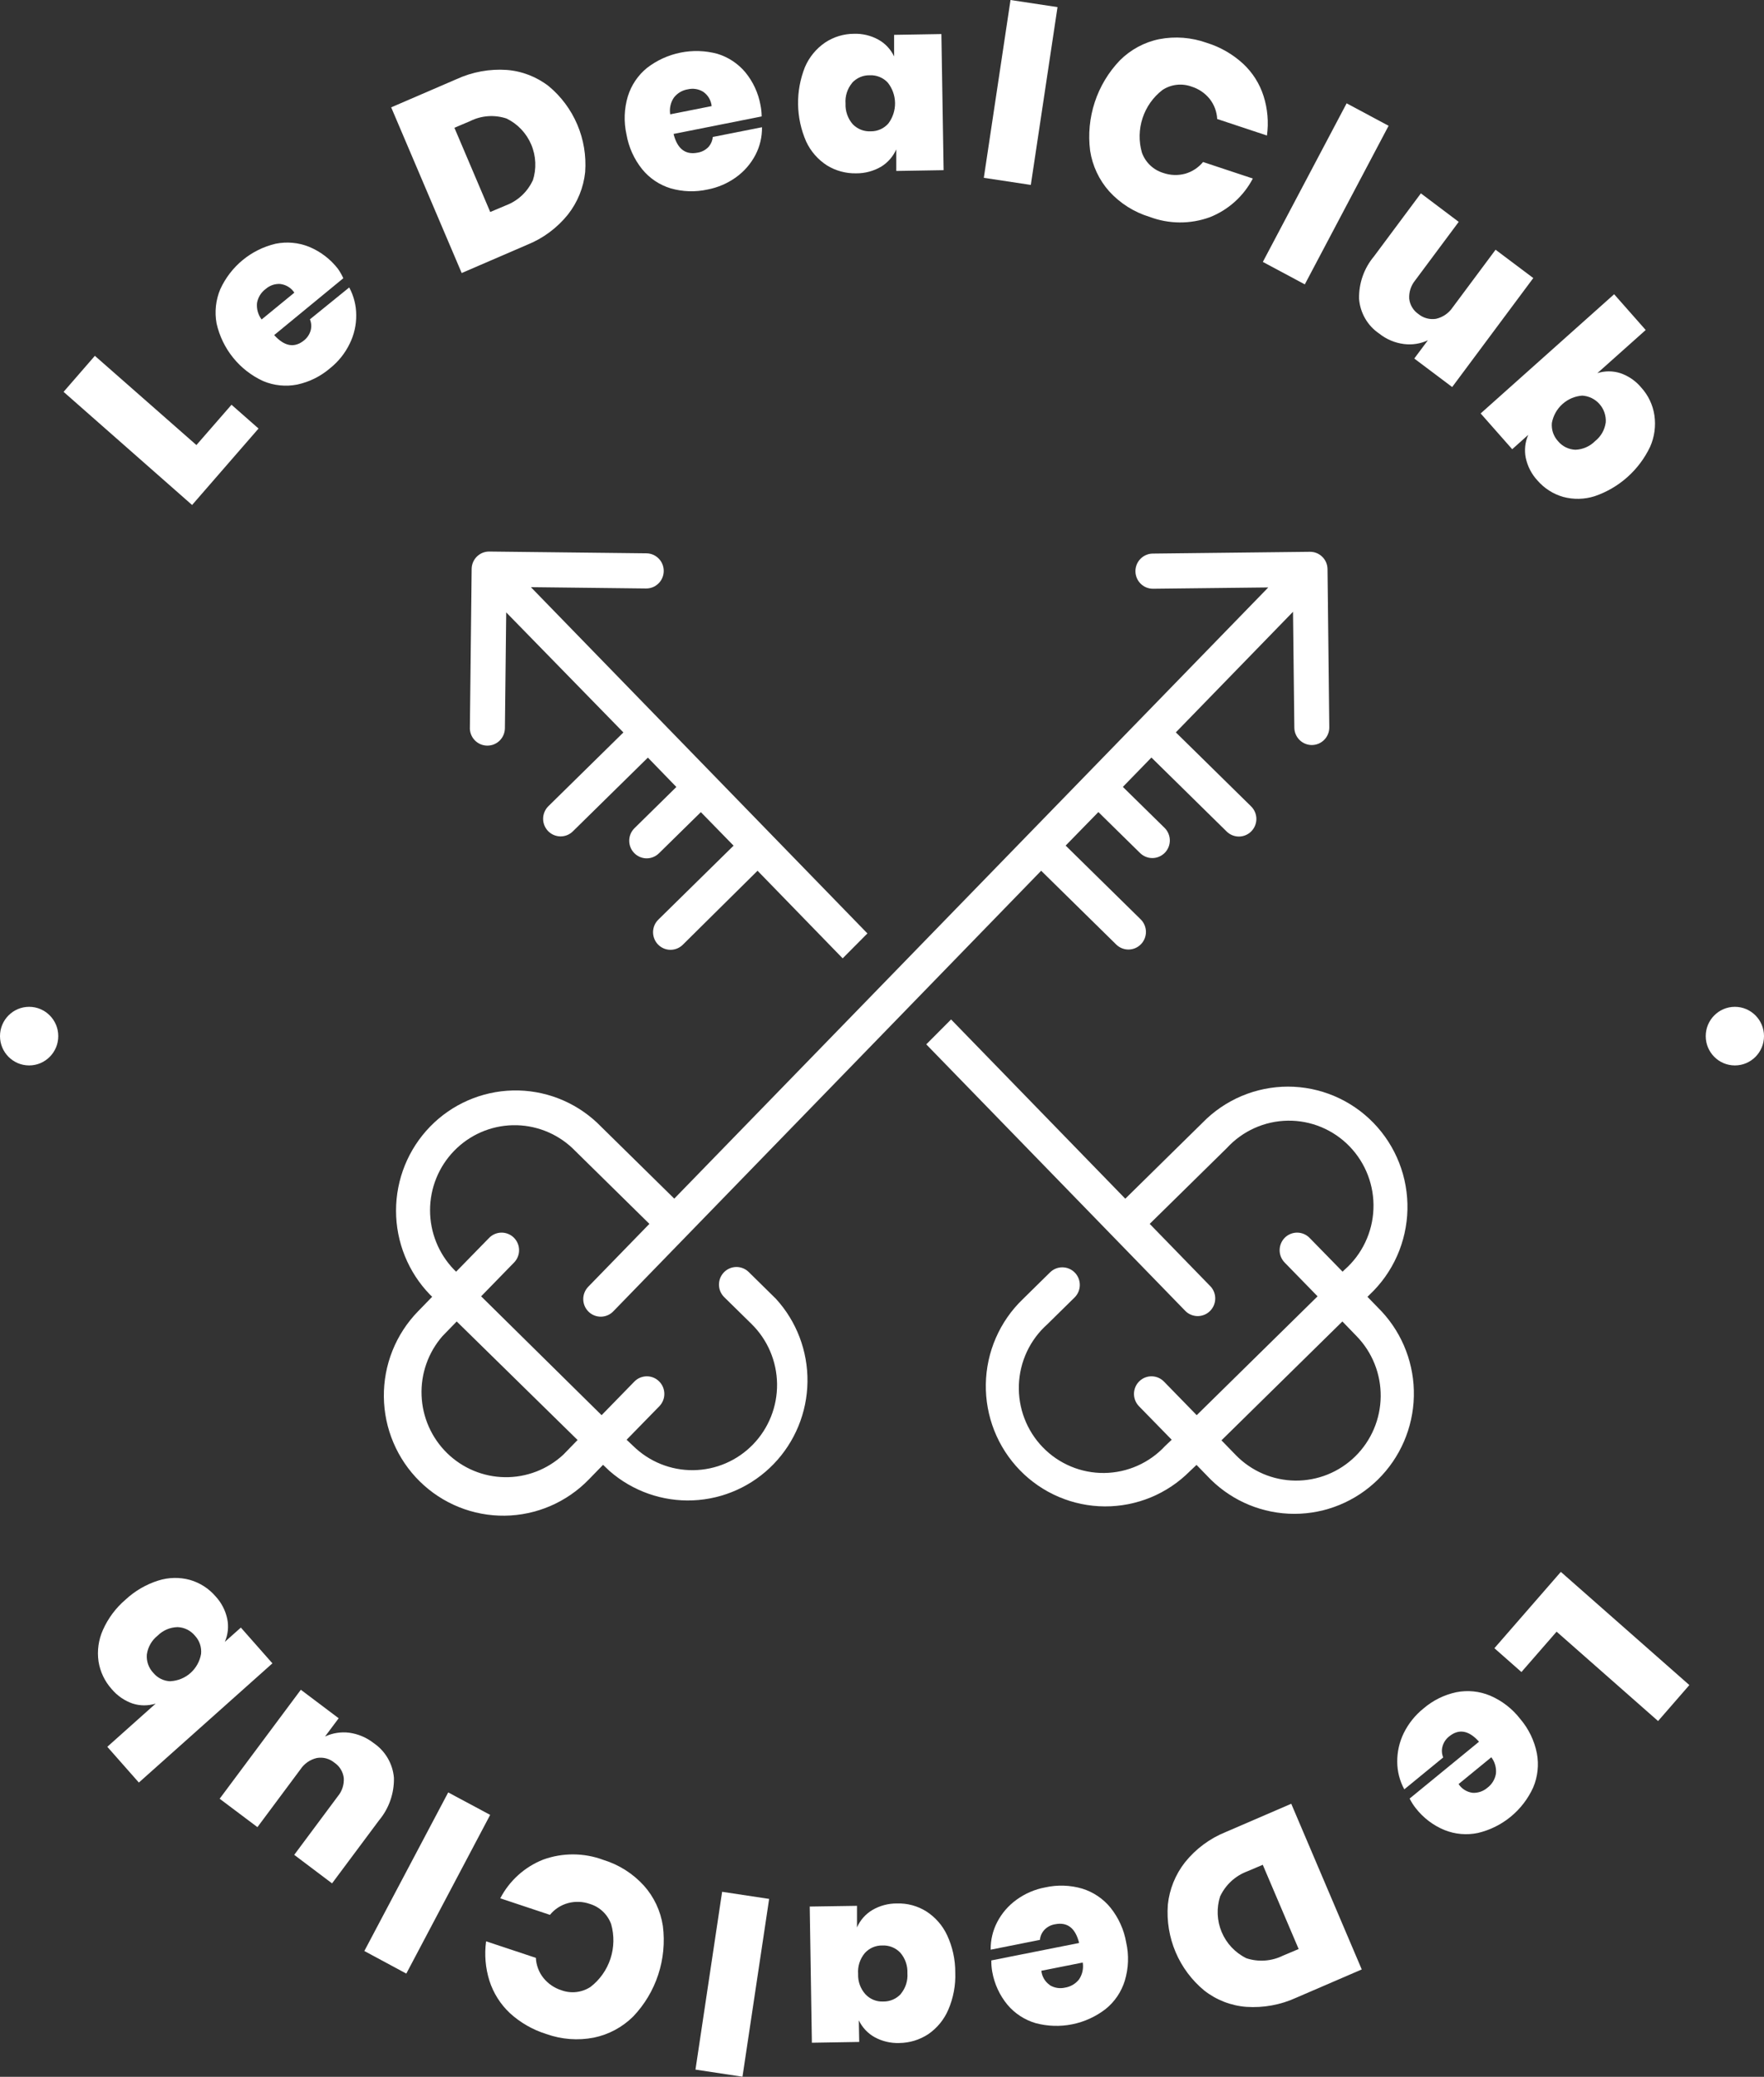 <svg xmlns="http://www.w3.org/2000/svg" width="96" height="113" viewBox="0 0 96 113" fill="currentColor">
  <rect x="0" y="0" width="96" height="113" fill="#333333" stroke="none"/>
  <g clip-path="url(#clip0_9_62)">
    <path
      fill-rule="evenodd"
      clip-rule="evenodd"
      d="M10.689 24.216L12.599 22.023L14.07 23.317L10.454 27.477L3.46 21.321L5.163 19.361L10.689 24.216Z"
      fill="white"
    />
    <path
      fill-rule="evenodd"
      clip-rule="evenodd"
      d="M18.684 15.139L14.922 18.232C15.481 18.852 16.026 18.949 16.554 18.515C16.726 18.375 16.85 18.185 16.91 17.97C16.96 17.773 16.945 17.564 16.867 17.375L19.005 15.641C19.254 16.101 19.385 16.616 19.386 17.139C19.393 17.681 19.27 18.216 19.03 18.701C18.778 19.222 18.412 19.679 17.961 20.038C17.449 20.477 16.837 20.781 16.18 20.923C15.557 21.047 14.912 20.982 14.327 20.737C13.691 20.447 13.131 20.012 12.69 19.467C12.249 18.923 11.94 18.283 11.786 17.598C11.671 16.97 11.741 16.322 11.989 15.734C12.271 15.119 12.689 14.576 13.21 14.148C13.732 13.719 14.344 13.416 15 13.262C15.609 13.139 16.24 13.196 16.817 13.427C17.437 13.682 17.98 14.096 18.392 14.627C18.505 14.789 18.602 14.96 18.684 15.139ZM15.246 15.451C14.957 15.435 14.672 15.534 14.455 15.727C14.209 15.909 14.042 16.178 13.988 16.48C13.954 16.802 14.043 17.125 14.238 17.383L16.019 15.924C15.932 15.793 15.818 15.683 15.685 15.601C15.551 15.52 15.401 15.469 15.246 15.451Z"
      fill="white"
    />
    <path
      fill-rule="evenodd"
      clip-rule="evenodd"
      d="M31.846 9.363C31.757 10.206 31.432 11.007 30.909 11.671C30.321 12.403 29.557 12.97 28.689 13.319L25.126 14.856L21.289 5.841L24.852 4.304C25.703 3.914 26.637 3.743 27.57 3.805C28.405 3.868 29.202 4.176 29.865 4.691C30.54 5.252 31.072 5.968 31.417 6.778C31.762 7.588 31.909 8.47 31.846 9.349V9.363ZM28.995 9.829C29.204 9.188 29.175 8.492 28.913 7.871C28.651 7.25 28.174 6.745 27.57 6.45C26.914 6.231 26.197 6.282 25.578 6.593L24.73 6.952L26.679 11.535L27.531 11.176C28.172 10.935 28.695 10.452 28.988 9.829H28.995Z"
      fill="white"
    />
    <path
      fill-rule="evenodd"
      clip-rule="evenodd"
      d="M41.451 6.335L36.656 7.288C36.86 8.098 37.297 8.438 37.967 8.306C38.189 8.271 38.394 8.164 38.551 8.002C38.688 7.85 38.772 7.657 38.79 7.453L41.469 6.923C41.477 7.447 41.355 7.964 41.113 8.428C40.862 8.908 40.503 9.322 40.065 9.639C39.599 9.976 39.065 10.206 38.501 10.313C37.839 10.458 37.151 10.436 36.499 10.248C35.891 10.064 35.352 9.702 34.949 9.209C34.508 8.661 34.214 8.008 34.094 7.314C33.941 6.627 33.967 5.912 34.169 5.239C34.358 4.63 34.722 4.091 35.216 3.691C35.752 3.279 36.373 2.996 37.034 2.863C37.695 2.73 38.377 2.751 39.029 2.924C39.624 3.102 40.155 3.451 40.557 3.927C40.982 4.443 41.268 5.06 41.387 5.719C41.428 5.922 41.45 6.128 41.451 6.335ZM38.266 4.992C38.018 4.841 37.722 4.793 37.44 4.859C37.138 4.905 36.865 5.065 36.677 5.307C36.494 5.574 36.422 5.901 36.474 6.221L38.729 5.773C38.714 5.616 38.664 5.465 38.584 5.33C38.504 5.195 38.395 5.08 38.266 4.992Z"
      fill="white"
    />
    <path
      fill-rule="evenodd"
      clip-rule="evenodd"
      d="M47.797 2.154C48.173 2.36 48.475 2.681 48.659 3.071V1.896L51.232 1.853L51.353 9.259L48.777 9.302V8.127C48.602 8.52 48.313 8.85 47.947 9.073C47.538 9.31 47.075 9.434 46.603 9.431C46.041 9.445 45.487 9.296 45.007 9.001C44.513 8.684 44.118 8.232 43.871 7.697C43.593 7.061 43.444 6.375 43.432 5.681C43.422 4.986 43.549 4.296 43.806 3.651C44.037 3.111 44.417 2.649 44.9 2.318C45.369 2.005 45.919 1.838 46.482 1.838C46.941 1.824 47.394 1.933 47.797 2.154ZM46.372 4.515C46.112 4.828 45.985 5.23 46.016 5.637C45.997 6.047 46.138 6.449 46.407 6.758C46.535 6.89 46.689 6.993 46.859 7.06C47.029 7.126 47.212 7.156 47.394 7.145C47.574 7.147 47.752 7.11 47.916 7.036C48.081 6.963 48.227 6.854 48.346 6.719C48.588 6.397 48.716 6.002 48.71 5.598C48.703 5.194 48.562 4.804 48.31 4.49C48.187 4.359 48.036 4.256 47.87 4.188C47.703 4.12 47.524 4.088 47.344 4.096C47.161 4.09 46.978 4.125 46.809 4.197C46.64 4.27 46.488 4.378 46.365 4.515H46.372Z"
      fill="white"
    />
    <path
      fill-rule="evenodd"
      clip-rule="evenodd"
      d="M57.552 0.387L56.099 10.062L53.541 9.675L54.994 0L57.552 0.387Z"
      fill="white"
    />
    <path
      fill-rule="evenodd"
      clip-rule="evenodd"
      d="M67.653 3.469C68.168 3.948 68.551 4.553 68.765 5.224C68.986 5.918 69.049 6.653 68.95 7.374L66.242 6.475C66.222 6.077 66.079 5.695 65.833 5.382C65.577 5.065 65.234 4.832 64.846 4.712C64.586 4.617 64.308 4.584 64.033 4.616C63.759 4.647 63.495 4.743 63.264 4.895C62.757 5.284 62.38 5.818 62.18 6.427C61.98 7.035 61.968 7.69 62.145 8.306C62.24 8.568 62.394 8.805 62.596 8.996C62.797 9.188 63.041 9.329 63.307 9.41C63.69 9.543 64.105 9.558 64.497 9.453C64.879 9.345 65.219 9.122 65.473 8.815L68.181 9.714C67.678 10.675 66.848 11.421 65.843 11.818C64.782 12.205 63.619 12.198 62.562 11.8C61.717 11.543 60.956 11.062 60.36 10.406C59.812 9.787 59.453 9.022 59.327 8.202C59.213 7.313 59.299 6.41 59.579 5.559C59.859 4.708 60.326 3.931 60.944 3.286C61.53 2.7 62.273 2.298 63.082 2.132C63.95 1.964 64.847 2.034 65.68 2.333C66.413 2.56 67.087 2.948 67.653 3.469Z"
      fill="white"
    />
    <path
      fill-rule="evenodd"
      clip-rule="evenodd"
      d="M75.57 6.844L71.01 15.473L68.726 14.251L73.286 5.622L75.57 6.844Z"
      fill="white"
    />
    <path
      fill-rule="evenodd"
      clip-rule="evenodd"
      d="M83.444 15.129L79.03 21.059L76.967 19.508L77.708 18.515C77.301 18.706 76.849 18.776 76.404 18.719C75.912 18.657 75.446 18.46 75.057 18.149C74.745 17.938 74.484 17.659 74.295 17.331C74.106 17.004 73.992 16.639 73.963 16.261C73.944 15.42 74.23 14.601 74.769 13.957L77.327 10.521L79.386 12.072L77.017 15.254C76.787 15.534 76.671 15.891 76.692 16.254C76.711 16.421 76.766 16.583 76.853 16.727C76.939 16.871 77.056 16.994 77.195 17.089C77.327 17.197 77.481 17.276 77.645 17.32C77.809 17.364 77.981 17.374 78.15 17.347C78.519 17.264 78.843 17.042 79.055 16.727L81.392 13.588L83.444 15.129Z"
      fill="white"
    />
    <path
      fill-rule="evenodd"
      clip-rule="evenodd"
      d="M90.036 22.6C90.121 23.182 90.04 23.776 89.801 24.313C89.502 24.939 89.082 25.5 88.565 25.96C88.048 26.421 87.444 26.774 86.79 26.997C86.232 27.176 85.635 27.189 85.069 27.036C84.527 26.881 84.042 26.571 83.672 26.144C83.352 25.799 83.132 25.373 83.034 24.911C82.95 24.49 82.998 24.053 83.17 23.661L82.297 24.442L80.58 22.496L87.844 16.01L89.562 17.956L86.932 20.303C87.338 20.174 87.774 20.174 88.179 20.303C88.624 20.454 89.019 20.726 89.32 21.088C89.703 21.509 89.952 22.035 90.036 22.6ZM86.116 21.525C85.716 21.553 85.335 21.713 85.035 21.982C84.734 22.25 84.531 22.611 84.456 23.009C84.439 23.188 84.46 23.369 84.516 23.54C84.574 23.711 84.666 23.868 84.787 24.001C84.904 24.143 85.049 24.258 85.213 24.339C85.377 24.419 85.556 24.465 85.739 24.471C86.141 24.456 86.523 24.288 86.808 24.001C87.126 23.75 87.335 23.383 87.388 22.98C87.4 22.799 87.375 22.618 87.316 22.446C87.257 22.275 87.165 22.117 87.045 21.982C86.925 21.847 86.78 21.737 86.617 21.658C86.455 21.58 86.279 21.535 86.099 21.525H86.116Z"
      fill="white"
    />
    <path
      fill-rule="evenodd"
      clip-rule="evenodd"
      d="M84.713 88.78L82.799 90.977L81.328 89.68L84.944 85.527L91.938 91.686L90.235 93.643L84.713 88.78Z"
      fill="white"
    />
    <path
      fill-rule="evenodd"
      clip-rule="evenodd"
      d="M76.714 97.861L80.491 94.768C79.935 94.145 79.391 94.05 78.859 94.485C78.685 94.623 78.56 94.814 78.502 95.03C78.449 95.227 78.463 95.436 78.542 95.624L76.425 97.359C76.174 96.9 76.042 96.385 76.04 95.861C76.036 95.318 76.158 94.782 76.397 94.295C76.652 93.778 77.017 93.323 77.466 92.962C77.977 92.523 78.589 92.218 79.247 92.077C79.869 91.952 80.514 92.017 81.1 92.263C81.745 92.54 82.309 92.978 82.739 93.535C83.194 94.07 83.504 94.713 83.64 95.402C83.757 96.029 83.686 96.676 83.437 97.262C83.156 97.877 82.738 98.42 82.216 98.849C81.695 99.277 81.082 99.58 80.427 99.734C79.818 99.861 79.186 99.805 78.609 99.573C77.99 99.318 77.449 98.904 77.038 98.373C76.913 98.213 76.805 98.042 76.714 97.861ZM80.152 97.549C80.442 97.562 80.727 97.463 80.947 97.273C81.192 97.09 81.357 96.819 81.41 96.517C81.446 96.195 81.356 95.871 81.16 95.614L79.379 97.072C79.465 97.204 79.579 97.315 79.713 97.397C79.846 97.479 79.996 97.531 80.152 97.549Z"
      fill="white"
    />
    <path
      fill-rule="evenodd"
      clip-rule="evenodd"
      d="M63.556 103.637C63.643 102.794 63.967 101.994 64.489 101.329C65.076 100.597 65.841 100.03 66.709 99.681L70.272 98.144L74.109 107.159L70.546 108.696C69.696 109.086 68.763 109.257 67.831 109.195C66.996 109.133 66.198 108.823 65.537 108.306C64.859 107.746 64.325 107.031 63.98 106.22C63.636 105.409 63.49 104.527 63.556 103.648V103.637ZM66.406 103.167C66.197 103.809 66.225 104.506 66.487 105.128C66.75 105.75 67.227 106.255 67.831 106.55C68.488 106.766 69.203 106.714 69.823 106.407L70.675 106.048L68.722 101.465L67.874 101.824C67.232 102.064 66.707 102.546 66.41 103.167H66.406Z"
      fill="white"
    />
    <path
      fill-rule="evenodd"
      clip-rule="evenodd"
      d="M53.95 106.668L58.728 105.719C58.525 104.905 58.087 104.568 57.417 104.701C57.195 104.736 56.991 104.843 56.836 105.006C56.698 105.155 56.613 105.347 56.594 105.55L53.914 106.084C53.907 105.561 54.03 105.043 54.271 104.579C54.521 104.099 54.88 103.684 55.318 103.368C55.784 103.029 56.32 102.798 56.886 102.694C57.548 102.547 58.237 102.569 58.888 102.759C59.495 102.944 60.033 103.306 60.435 103.798C60.875 104.347 61.17 104.999 61.29 105.694C61.443 106.38 61.417 107.095 61.215 107.768C61.028 108.378 60.663 108.918 60.167 109.316C59.633 109.728 59.012 110.012 58.351 110.144C57.691 110.276 57.009 110.254 56.359 110.08C55.762 109.904 55.229 109.557 54.827 109.08C54.401 108.565 54.117 107.947 54 107.288C53.963 107.084 53.946 106.876 53.95 106.668ZM57.132 108.016C57.381 108.166 57.679 108.214 57.962 108.148C58.263 108.1 58.535 107.94 58.724 107.7C58.905 107.431 58.976 107.103 58.924 106.783L56.672 107.231C56.688 107.386 56.737 107.536 56.817 107.671C56.896 107.805 57.004 107.92 57.132 108.008V108.016Z"
      fill="white"
    />
    <path
      fill-rule="evenodd"
      clip-rule="evenodd"
      d="M47.601 110.846C47.226 110.638 46.925 110.317 46.739 109.929L46.76 111.104L44.184 111.147L44.067 103.737L46.639 103.698V104.873C46.812 104.478 47.103 104.147 47.473 103.927C47.879 103.688 48.342 103.565 48.812 103.569C49.375 103.55 49.93 103.7 50.409 103.999C50.902 104.315 51.297 104.766 51.545 105.299C51.839 105.932 51.99 106.622 51.987 107.32C52.014 108.016 51.884 108.709 51.609 109.349C51.378 109.889 50.999 110.351 50.516 110.682C50.045 110.991 49.496 111.158 48.934 111.162C48.469 111.177 48.01 111.069 47.601 110.846ZM49.026 108.485C49.285 108.172 49.413 107.77 49.383 107.363C49.402 106.953 49.261 106.55 48.991 106.242C48.864 106.11 48.711 106.007 48.541 105.941C48.371 105.874 48.189 105.845 48.007 105.855C47.828 105.853 47.65 105.889 47.486 105.962C47.322 106.035 47.175 106.143 47.056 106.278C46.797 106.594 46.669 106.998 46.7 107.406C46.684 107.813 46.827 108.209 47.099 108.51C47.222 108.642 47.372 108.745 47.538 108.813C47.705 108.882 47.885 108.912 48.064 108.904C48.246 108.908 48.427 108.872 48.594 108.8C48.761 108.728 48.911 108.62 49.033 108.485H49.026Z"
      fill="white"
    />
    <path
      fill-rule="evenodd"
      clip-rule="evenodd"
      d="M37.849 112.609L39.299 102.934L41.858 103.321L40.407 112.996L37.849 112.609Z"
      fill="white"
    />
    <path
      fill-rule="evenodd"
      clip-rule="evenodd"
      d="M27.748 109.535C27.236 109.054 26.853 108.45 26.637 107.779C26.418 107.085 26.356 106.35 26.455 105.629L29.163 106.529C29.182 106.927 29.325 107.31 29.573 107.621C29.828 107.937 30.17 108.17 30.556 108.292C30.816 108.387 31.094 108.42 31.368 108.388C31.643 108.356 31.906 108.261 32.138 108.109C32.644 107.719 33.022 107.184 33.222 106.575C33.422 105.966 33.435 105.311 33.26 104.694C33.165 104.432 33.01 104.197 32.809 104.006C32.607 103.815 32.364 103.674 32.099 103.594C31.715 103.459 31.3 103.444 30.909 103.551C30.524 103.656 30.182 103.879 29.929 104.189L27.225 103.289C27.726 102.327 28.556 101.579 29.562 101.182C30.622 100.799 31.784 100.805 32.84 101.2C33.685 101.459 34.445 101.942 35.042 102.598C35.593 103.214 35.952 103.979 36.075 104.798C36.188 105.687 36.102 106.59 35.822 107.442C35.543 108.293 35.078 109.071 34.461 109.718C33.874 110.301 33.131 110.7 32.323 110.868C31.455 111.037 30.558 110.969 29.726 110.671C28.992 110.442 28.317 110.055 27.748 109.535Z"
      fill="white"
    />
    <path
      fill-rule="evenodd"
      clip-rule="evenodd"
      d="M19.828 106.156L24.392 97.527L26.676 98.749L22.112 107.385L19.828 106.156Z"
      fill="white"
    />
    <path
      fill-rule="evenodd"
      clip-rule="evenodd"
      d="M11.954 97.871L16.372 91.941L18.431 93.492L17.69 94.485C18.097 94.295 18.549 94.224 18.994 94.277C19.486 94.343 19.951 94.539 20.341 94.847C20.653 95.059 20.913 95.339 21.103 95.666C21.293 95.993 21.408 96.358 21.438 96.735C21.456 97.578 21.169 98.398 20.63 99.043L18.071 102.476L16.012 100.924L18.381 97.742C18.615 97.464 18.732 97.106 18.709 96.743C18.689 96.576 18.633 96.415 18.546 96.272C18.459 96.128 18.342 96.005 18.203 95.911C18.072 95.802 17.919 95.722 17.754 95.677C17.589 95.633 17.417 95.625 17.248 95.653C16.879 95.736 16.556 95.96 16.347 96.277L14.01 99.416L11.954 97.871Z"
      fill="white"
    />
    <path
      fill-rule="evenodd"
      clip-rule="evenodd"
      d="M5.362 90.4C5.278 89.818 5.361 89.224 5.601 88.687C5.883 88.052 6.303 87.489 6.83 87.039C7.341 86.564 7.949 86.209 8.612 86C9.171 85.822 9.77 85.809 10.336 85.964C10.877 86.119 11.361 86.429 11.729 86.856C12.049 87.2 12.27 87.625 12.367 88.085C12.453 88.506 12.407 88.943 12.235 89.336L13.108 88.558L14.825 90.504L7.557 96.99L5.84 95.044L8.473 92.693C8.066 92.822 7.629 92.822 7.222 92.693C6.779 92.54 6.385 92.269 6.082 91.909C5.701 91.487 5.451 90.963 5.362 90.4ZM9.282 91.475C9.684 91.454 10.067 91.296 10.369 91.027C10.67 90.758 10.872 90.394 10.942 89.995C10.961 89.815 10.941 89.634 10.884 89.463C10.827 89.291 10.733 89.134 10.611 89.002C10.495 88.861 10.351 88.746 10.187 88.665C10.024 88.584 9.845 88.539 9.663 88.533C9.253 88.542 8.862 88.71 8.573 89.002C8.255 89.255 8.047 89.621 7.992 90.024C7.977 90.207 8.001 90.391 8.062 90.564C8.124 90.737 8.221 90.895 8.348 91.027C8.462 91.164 8.603 91.276 8.763 91.353C8.923 91.431 9.097 91.474 9.274 91.479L9.282 91.475Z"
      fill="white"
    />
    <path
      d="M1.586 57.971C2.461 57.971 3.171 57.257 3.171 56.376C3.171 55.496 2.461 54.782 1.586 54.782C0.71 54.782 6.10352e-05 55.496 6.10352e-05 56.376C6.10352e-05 57.257 0.71 57.971 1.586 57.971Z"
      fill="white"
    />
    <path
      d="M94.415 57.971C95.29 57.971 96 57.257 96 56.376C96 55.496 95.29 54.782 94.415 54.782C93.539 54.782 92.829 55.496 92.829 56.376C92.829 57.257 93.539 57.971 94.415 57.971Z"
      fill="white"
    />
    <path
      fill-rule="evenodd"
      clip-rule="evenodd"
      d="M26.516 40.57C26.641 40.571 26.765 40.548 26.881 40.501C26.997 40.454 27.102 40.385 27.192 40.297C27.281 40.209 27.352 40.105 27.401 39.989C27.45 39.874 27.476 39.749 27.478 39.624L27.549 33.321L33.927 39.853L29.843 43.867C29.754 43.955 29.683 44.059 29.634 44.175C29.585 44.291 29.559 44.415 29.558 44.541C29.556 44.666 29.579 44.791 29.626 44.908C29.673 45.025 29.742 45.131 29.829 45.221C29.917 45.311 30.021 45.383 30.136 45.432C30.251 45.481 30.375 45.507 30.5 45.509C30.625 45.51 30.749 45.486 30.865 45.44C30.981 45.393 31.087 45.323 31.176 45.235L35.259 41.222L36.809 42.82L34.543 45.049C34.451 45.136 34.377 45.241 34.325 45.357C34.274 45.473 34.246 45.598 34.243 45.726C34.241 45.853 34.263 45.979 34.31 46.097C34.356 46.216 34.426 46.324 34.514 46.414C34.602 46.505 34.708 46.578 34.824 46.627C34.941 46.677 35.066 46.703 35.192 46.703C35.319 46.703 35.444 46.678 35.561 46.629C35.677 46.58 35.783 46.508 35.872 46.418L38.142 44.189L39.923 46.013L35.84 50.026C35.748 50.113 35.674 50.218 35.622 50.334C35.571 50.45 35.543 50.576 35.54 50.703C35.538 50.83 35.56 50.956 35.607 51.075C35.653 51.193 35.722 51.301 35.811 51.392C35.899 51.483 36.005 51.555 36.121 51.605C36.238 51.654 36.363 51.68 36.489 51.68C36.616 51.68 36.741 51.655 36.858 51.606C36.974 51.557 37.08 51.486 37.169 51.395L41.227 47.378L45.859 52.144L47.206 50.789L28.892 31.948L35.159 32.02C35.284 32.021 35.408 31.998 35.524 31.951C35.64 31.904 35.746 31.835 35.835 31.747C35.925 31.66 35.996 31.555 36.045 31.439C36.094 31.324 36.12 31.2 36.121 31.074C36.123 30.948 36.1 30.824 36.053 30.707C36.007 30.59 35.938 30.484 35.85 30.394C35.763 30.305 35.659 30.233 35.544 30.183C35.429 30.134 35.306 30.108 35.181 30.107L26.63 30.01C26.505 30.008 26.381 30.032 26.265 30.078C26.149 30.125 26.043 30.195 25.954 30.282C25.865 30.37 25.793 30.475 25.744 30.59C25.695 30.706 25.669 30.83 25.668 30.956L25.572 39.556C25.564 39.685 25.582 39.816 25.626 39.938C25.67 40.06 25.738 40.172 25.827 40.267C25.915 40.362 26.022 40.438 26.14 40.49C26.259 40.542 26.386 40.569 26.516 40.57Z"
      fill="white"
    />
    <path
      fill-rule="evenodd"
      clip-rule="evenodd"
      d="M50.409 56.824L64.532 71.354C64.712 71.521 64.949 71.613 65.194 71.61C65.439 71.606 65.673 71.508 65.848 71.336C66.023 71.164 66.126 70.931 66.135 70.685C66.144 70.439 66.059 70.199 65.897 70.014L62.569 66.592L66.766 62.467C67.19 62.005 67.702 61.635 68.273 61.379C68.843 61.122 69.459 60.986 70.084 60.977C70.709 60.968 71.329 61.087 71.906 61.327C72.483 61.567 73.006 61.923 73.442 62.373C73.878 62.823 74.219 63.357 74.443 63.944C74.667 64.53 74.77 65.156 74.745 65.784C74.721 66.412 74.569 67.028 74.3 67.595C74.031 68.162 73.65 68.668 73.18 69.082L73.066 69.193L71.284 67.369C71.198 67.277 71.094 67.202 70.978 67.151C70.862 67.099 70.738 67.071 70.611 67.068C70.485 67.066 70.359 67.088 70.242 67.135C70.124 67.181 70.017 67.251 69.926 67.34C69.836 67.429 69.764 67.535 69.715 67.652C69.666 67.769 69.64 67.895 69.64 68.022C69.639 68.15 69.664 68.275 69.713 68.393C69.762 68.51 69.833 68.617 69.923 68.706L71.705 70.534L65.127 77.001L63.346 75.174C63.169 74.992 62.928 74.889 62.675 74.886C62.423 74.883 62.18 74.982 61.999 75.16C61.819 75.337 61.716 75.58 61.713 75.834C61.711 76.088 61.808 76.332 61.985 76.514L63.766 78.338L63.41 78.675C62.986 79.133 62.473 79.499 61.903 79.752C61.334 80.005 60.719 80.139 60.096 80.146C59.474 80.153 58.856 80.033 58.282 79.793C57.706 79.552 57.186 79.198 56.751 78.749C56.317 78.301 55.977 77.768 55.754 77.184C55.53 76.6 55.426 75.976 55.449 75.35C55.472 74.724 55.621 74.11 55.887 73.543C56.153 72.977 56.531 72.471 56.997 72.056L58.479 70.598C58.66 70.42 58.762 70.178 58.765 69.924C58.768 69.67 58.67 69.425 58.493 69.243C58.316 69.062 58.075 68.959 57.823 68.956C57.57 68.953 57.327 69.052 57.147 69.229L55.664 70.688C55.041 71.285 54.543 72.002 54.197 72.795C53.851 73.588 53.666 74.442 53.651 75.308C53.636 76.174 53.792 77.034 54.11 77.839C54.428 78.643 54.902 79.376 55.504 79.996C56.106 80.615 56.824 81.108 57.617 81.446C58.41 81.784 59.261 81.96 60.122 81.964C60.983 81.969 61.837 81.801 62.633 81.472C63.429 81.142 64.152 80.656 64.76 80.044L65.117 79.707L65.894 80.506C67.109 81.7 68.741 82.369 70.441 82.369C72.14 82.369 73.772 81.7 74.988 80.505C76.203 79.31 76.905 77.685 76.944 75.976C76.983 74.267 76.356 72.611 75.196 71.361L74.42 70.562L74.53 70.451C75.164 69.856 75.673 69.14 76.028 68.344C76.382 67.549 76.575 66.689 76.595 65.818C76.615 64.946 76.462 64.079 76.144 63.268C75.826 62.457 75.35 61.718 74.744 61.094C74.138 60.471 73.414 59.975 72.615 59.637C71.816 59.299 70.957 59.124 70.09 59.124C69.223 59.125 68.365 59.299 67.566 59.637C66.767 59.976 66.043 60.471 65.437 61.095L61.24 65.223L51.759 55.469L50.409 56.824ZM73.757 79.241C73.325 79.666 72.814 80.001 72.254 80.228C71.693 80.454 71.093 80.567 70.489 80.561C69.885 80.554 69.288 80.428 68.732 80.189C68.177 79.95 67.673 79.604 67.251 79.169L66.474 78.37L73.055 71.902L73.828 72.701C74.251 73.135 74.584 73.649 74.809 74.212C75.034 74.776 75.147 75.379 75.14 75.986C75.133 76.593 75.008 77.193 74.77 77.752C74.533 78.31 74.189 78.816 73.757 79.241Z"
      fill="white"
    />
    <path
      fill-rule="evenodd"
      clip-rule="evenodd"
      d="M26.184 70.534L27.966 68.706C28.056 68.617 28.127 68.51 28.176 68.393C28.225 68.275 28.25 68.15 28.249 68.022C28.249 67.895 28.224 67.769 28.174 67.652C28.125 67.535 28.053 67.429 27.963 67.34C27.872 67.251 27.765 67.181 27.647 67.135C27.53 67.088 27.404 67.066 27.278 67.068C27.151 67.071 27.027 67.099 26.911 67.151C26.796 67.202 26.691 67.277 26.605 67.369L24.823 69.193L24.709 69.082C23.871 68.217 23.403 67.056 23.404 65.848C23.405 64.639 23.876 63.48 24.716 62.616C25.556 61.752 26.698 61.252 27.899 61.224C29.1 61.196 30.265 61.641 31.144 62.464L35.341 66.592L32.013 70.014C31.926 70.104 31.857 70.21 31.81 70.327C31.764 70.444 31.74 70.568 31.742 70.694C31.743 70.82 31.769 70.944 31.818 71.06C31.867 71.176 31.938 71.28 32.028 71.368C32.117 71.456 32.223 71.526 32.339 71.573C32.455 71.62 32.579 71.643 32.704 71.642C32.829 71.641 32.953 71.614 33.068 71.565C33.183 71.516 33.287 71.444 33.374 71.354L56.662 47.378L60.745 51.391C60.925 51.569 61.169 51.667 61.421 51.665C61.674 51.662 61.915 51.559 62.092 51.377C62.269 51.196 62.366 50.951 62.364 50.697C62.361 50.443 62.258 50.2 62.078 50.023L57.994 46.009L59.776 44.185L62.045 46.414C62.226 46.592 62.469 46.69 62.722 46.688C62.974 46.685 63.215 46.581 63.392 46.4C63.569 46.218 63.667 45.974 63.664 45.72C63.661 45.466 63.559 45.223 63.378 45.045L61.108 42.816L62.662 41.218L66.745 45.232C66.834 45.322 66.94 45.394 67.056 45.443C67.173 45.492 67.298 45.517 67.425 45.517C67.551 45.516 67.676 45.491 67.793 45.441C67.909 45.392 68.015 45.319 68.103 45.228C68.191 45.137 68.261 45.03 68.307 44.911C68.354 44.793 68.376 44.667 68.374 44.539C68.371 44.412 68.343 44.287 68.291 44.171C68.24 44.055 68.166 43.95 68.074 43.863L63.991 39.849L70.368 33.288L70.44 39.592C70.441 39.717 70.467 39.841 70.516 39.957C70.565 40.072 70.637 40.177 70.726 40.265C70.815 40.353 70.921 40.422 71.037 40.469C71.153 40.516 71.277 40.539 71.402 40.538C71.527 40.536 71.65 40.51 71.765 40.461C71.88 40.411 71.984 40.34 72.071 40.25C72.159 40.16 72.228 40.054 72.274 39.937C72.32 39.82 72.344 39.696 72.342 39.57L72.246 30.97C72.245 30.844 72.22 30.72 72.171 30.604C72.122 30.488 72.05 30.384 71.961 30.296C71.872 30.208 71.766 30.138 71.65 30.092C71.533 30.045 71.409 30.022 71.284 30.024L62.733 30.121C62.608 30.122 62.485 30.148 62.37 30.198C62.255 30.247 62.151 30.319 62.064 30.409C61.976 30.498 61.907 30.605 61.861 30.721C61.814 30.838 61.791 30.963 61.792 31.088C61.794 31.214 61.82 31.338 61.869 31.454C61.918 31.569 61.989 31.674 62.079 31.762C62.168 31.849 62.274 31.919 62.39 31.966C62.506 32.012 62.63 32.036 62.755 32.034L69.022 31.963L36.695 65.219L32.498 61.092C31.256 59.925 29.609 59.294 27.91 59.333C26.21 59.373 24.594 60.079 23.406 61.301C22.218 62.524 21.553 64.165 21.553 65.874C21.553 67.584 22.218 69.225 23.405 70.448L23.519 70.559L22.743 71.358C22.146 71.972 21.675 72.698 21.357 73.495C21.039 74.292 20.88 75.145 20.89 76.004C20.899 76.862 21.077 77.711 21.413 78.501C21.748 79.29 22.235 80.006 22.846 80.606C23.456 81.207 24.179 81.68 24.971 82C25.764 82.32 26.611 82.479 27.465 82.47C28.319 82.46 29.163 82.281 29.948 81.944C30.733 81.606 31.445 81.116 32.042 80.502L32.819 79.703L33.175 80.04C34.43 81.136 36.055 81.707 37.715 81.636C39.376 81.565 40.947 80.857 42.105 79.658C43.263 78.459 43.922 76.86 43.944 75.189C43.967 73.517 43.353 71.9 42.228 70.67L40.746 69.211C40.566 69.034 40.322 68.935 40.07 68.938C39.817 68.941 39.576 69.044 39.399 69.226C39.223 69.407 39.125 69.652 39.128 69.906C39.13 70.16 39.233 70.402 39.414 70.58L40.899 72.038C41.774 72.898 42.274 74.071 42.289 75.301C42.304 76.531 41.832 77.716 40.978 78.596C40.123 79.476 38.957 79.979 37.734 79.993C36.511 80.008 35.333 79.534 34.458 78.675L34.101 78.338L35.883 76.514C35.97 76.424 36.039 76.318 36.086 76.201C36.133 76.084 36.156 75.96 36.154 75.834C36.153 75.708 36.127 75.584 36.078 75.468C36.029 75.352 35.958 75.248 35.868 75.16C35.779 75.072 35.673 75.002 35.557 74.955C35.441 74.908 35.317 74.885 35.192 74.886C35.067 74.888 34.944 74.914 34.828 74.963C34.713 75.012 34.609 75.084 34.522 75.174L32.74 77.001L26.184 70.534ZM24.855 71.902L24.079 72.701C23.303 73.592 22.896 74.748 22.943 75.931C22.989 77.115 23.485 78.235 24.328 79.062C25.171 79.888 26.297 80.359 27.474 80.375C28.651 80.392 29.79 79.954 30.656 79.151L31.433 78.352L24.855 71.902Z"
      fill="white"
    />
  </g>
  <defs>
    <clipPath id="clip0_9_62">
      <rect width="96" height="113" fill="white" />
    </clipPath>
  </defs>
</svg>
